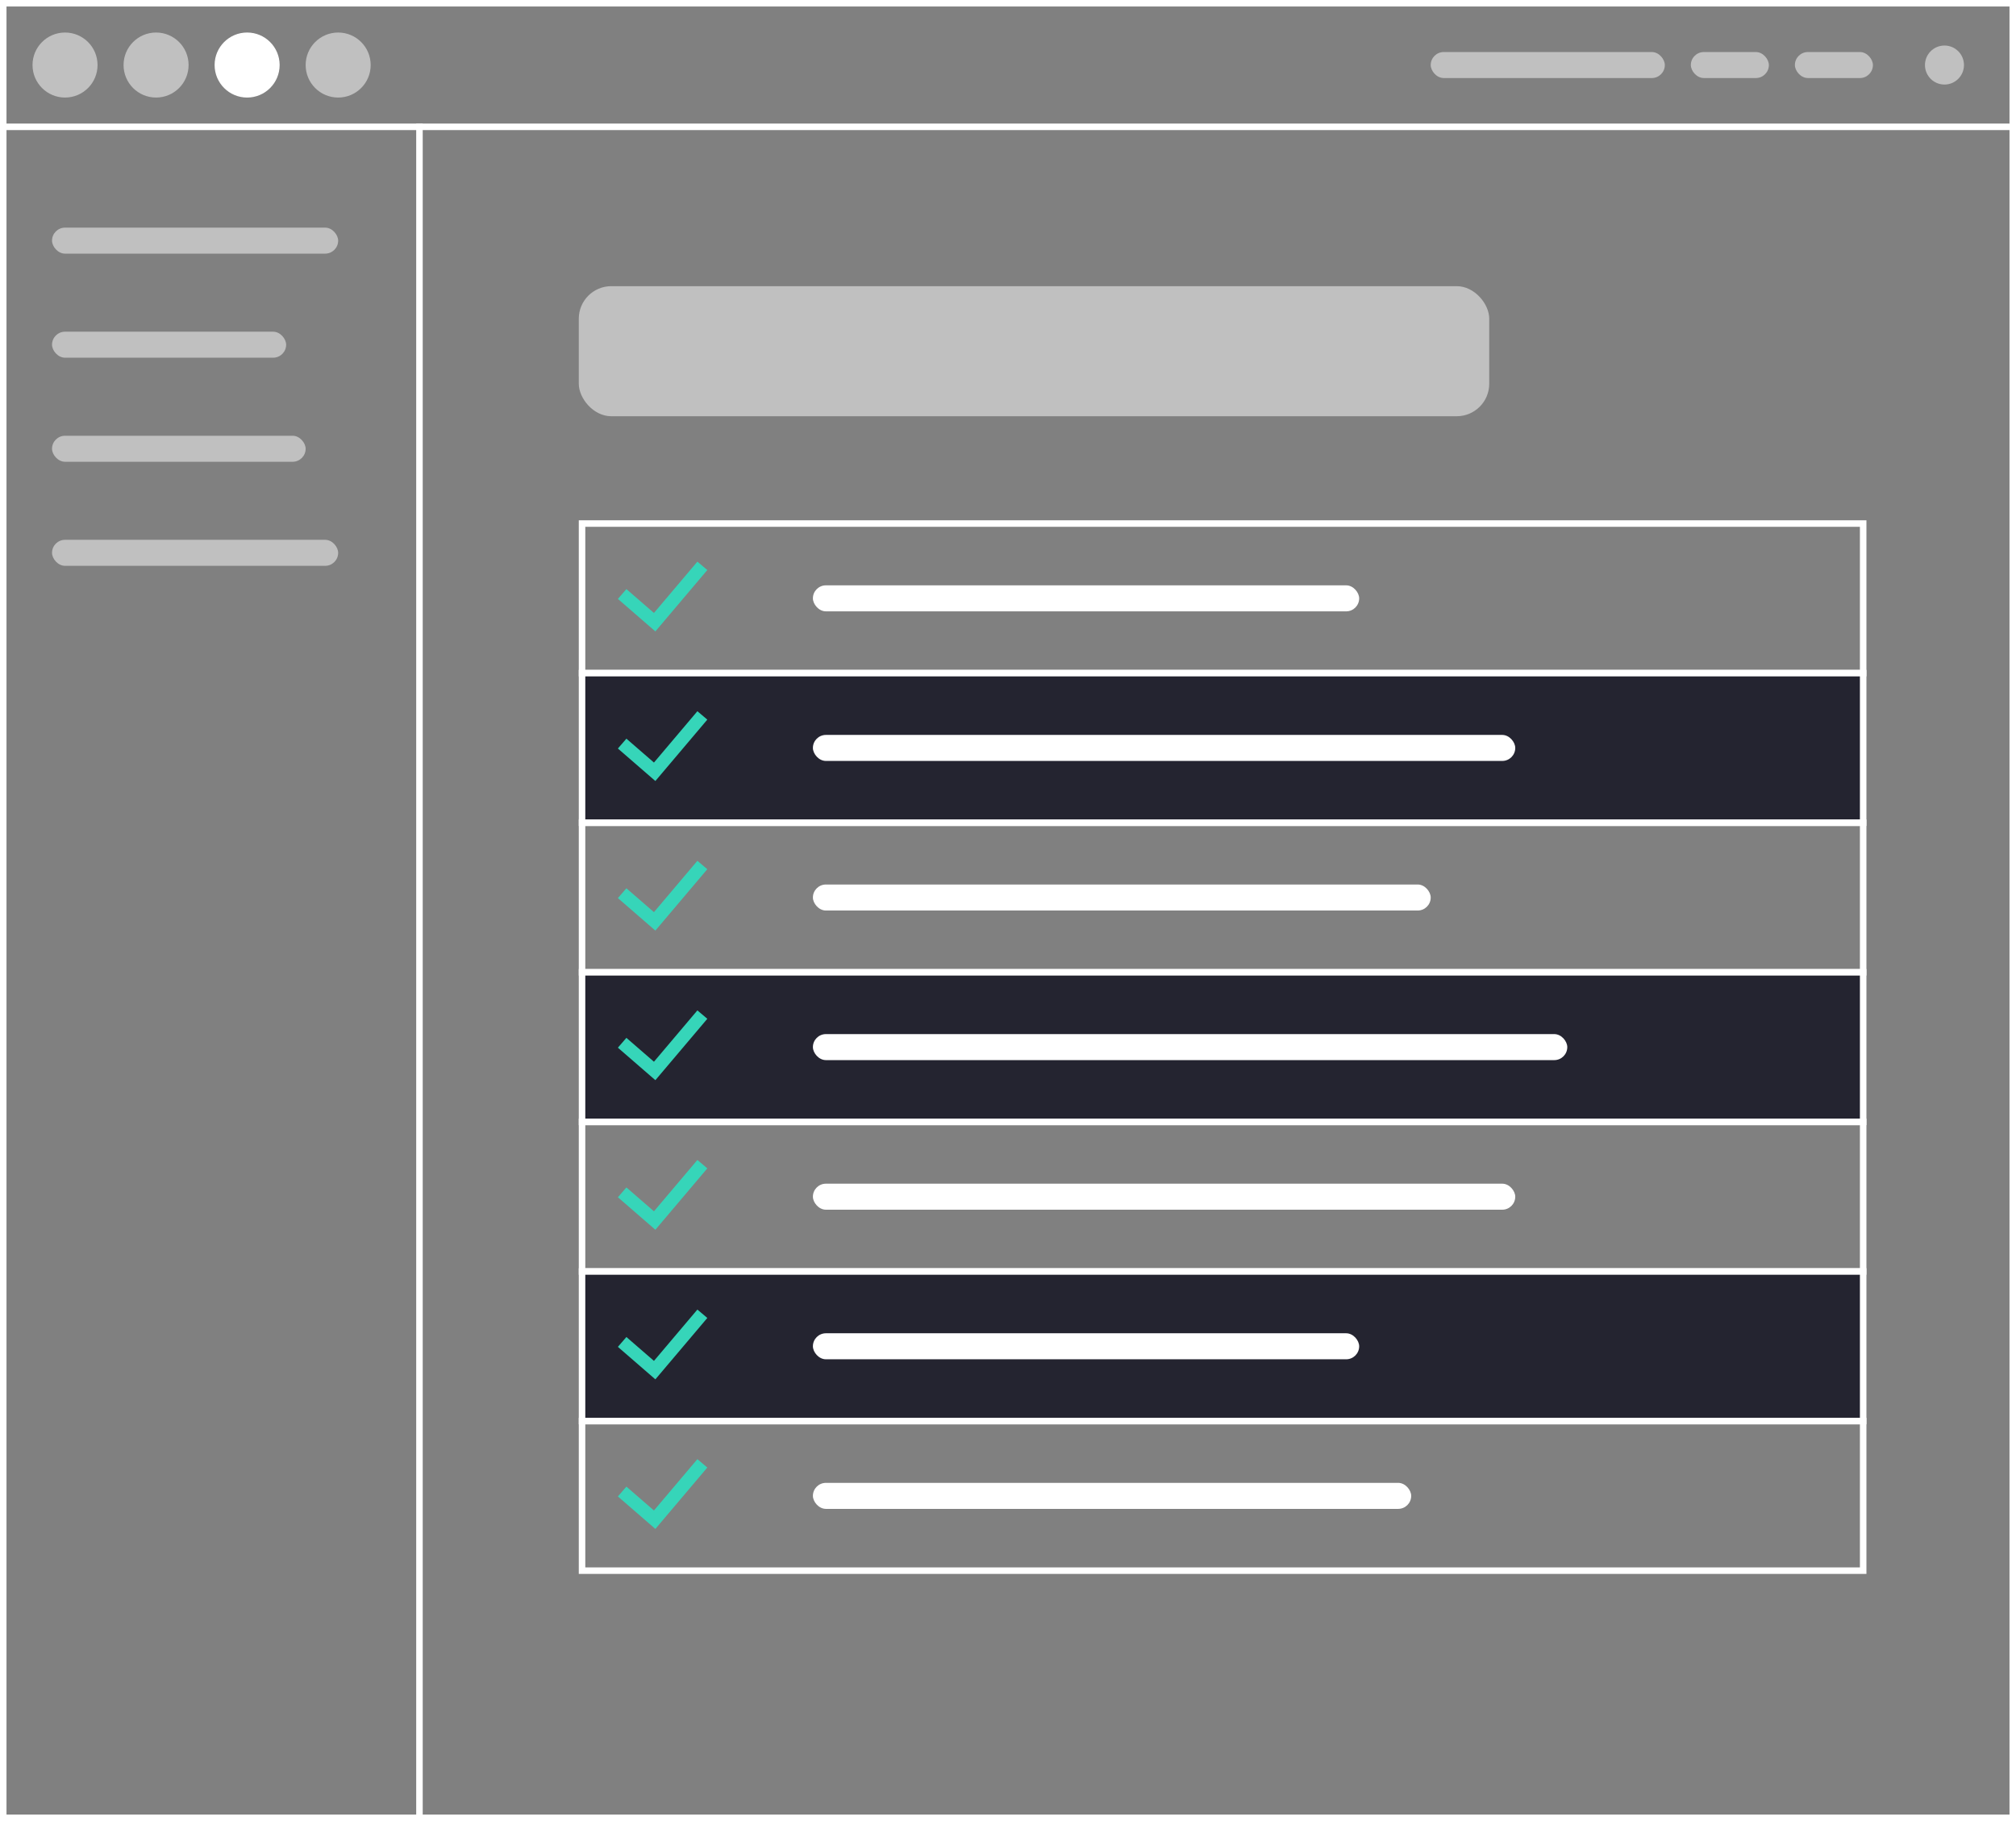 <?xml version="1.0" encoding="UTF-8"?><svg width="310" height="280" viewBox="0 0 310 280" fill="none" xmlns="http://www.w3.org/2000/svg">
<rect x="0" y="0" width="310" height="280" fill="#808080" stroke="none"/>
<rect x="0.5" y="0.5" width="309" height="279" fill="transparent" stroke="white"/>
<rect x="89.5" y="80.5" width="197" height="23" fill="transparent" stroke="white"/>
<rect x="89.5" y="103.5" width="197" height="23" fill="#242430" stroke="white"/>
<rect x="89.5" y="126.5" width="197" height="23" fill="transparent" stroke="white"/>
<rect x="89.5" y="149.5" width="197" height="23" fill="#242430" stroke="white"/>
<rect x="89.5" y="172.5" width="197" height="23" fill="transparent" stroke="white"/>
<rect x="89.5" y="195.5" width="197" height="23" fill="#242430" stroke="white"/>
<rect x="89.5" y="218.5" width="197" height="23" fill="transparent" stroke="white"/>
<path d="M95.667 91.333L100.667 95.667L108 87" stroke="#36D5B9" stroke-width="2" stroke-miterlimit="10"/>
<path d="M95.667 114.333L100.667 118.667L108 110" stroke="#36D5B9" stroke-width="2" stroke-miterlimit="10"/>
<path d="M95.667 137.333L100.667 141.667L108 133" stroke="#36D5B9" stroke-width="2" stroke-miterlimit="10"/>
<path d="M95.667 160.333L100.667 164.667L108 156" stroke="#36D5B9" stroke-width="2" stroke-miterlimit="10"/>
<path d="M95.667 183.333L100.667 187.667L108 179" stroke="#36D5B9" stroke-width="2" stroke-miterlimit="10"/>
<path d="M95.667 206.333L100.667 210.667L108 202" stroke="#36D5B9" stroke-width="2" stroke-miterlimit="10"/>
<path d="M95.667 229.333L100.667 233.667L108 225" stroke="#36D5B9" stroke-width="2" stroke-miterlimit="10"/>
<rect x="125" y="90" width="84" height="4" rx="2" fill="white"/>
<rect x="125" y="113" width="108" height="4" rx="2" fill="white"/>
<rect x="125" y="136" width="95" height="4" rx="2" fill="white"/>
<rect x="125" y="159" width="116" height="4" rx="2" fill="white"/>
<rect x="125" y="182" width="108" height="4" rx="2" fill="white"/>
<rect x="125" y="205" width="84" height="4" rx="2" fill="white"/>
<rect x="125" y="228" width="92" height="4" rx="2" fill="white"/>
<circle opacity="0.5" cx="10" cy="10" r="5" fill="white"/>
<circle opacity="0.5" cx="24" cy="10" r="5" fill="white"/>
<circle cx="38" cy="10" r="5" fill="white"/>
<circle opacity="0.5" cx="52" cy="10" r="5" fill="white"/>
<g opacity="0.5">
<rect x="220" y="8" width="36" height="4" rx="2" fill="white"/>
<rect x="260" y="8" width="12" height="4" rx="2" fill="white"/>
<rect x="276" y="8" width="12" height="4" rx="2" fill="white"/>
<circle cx="299" cy="10" r="3" fill="white"/>
</g>
<rect y="19" width="310" height="1" fill="white"/>
<rect x="64" y="19" width="1" height="260" fill="white"/>
<rect opacity="0.5" x="89" y="44" width="140" height="20" rx="5" fill="white"/>
<g opacity="0.5">
<rect x="8" y="35" width="44" height="4" rx="2" fill="white"/>
<rect x="8" y="51" width="36" height="4" rx="2" fill="white"/>
<rect x="8" y="67" width="39" height="4" rx="2" fill="white"/>
<rect x="8" y="83" width="44" height="4" rx="2" fill="white"/>
</g>
</svg>
